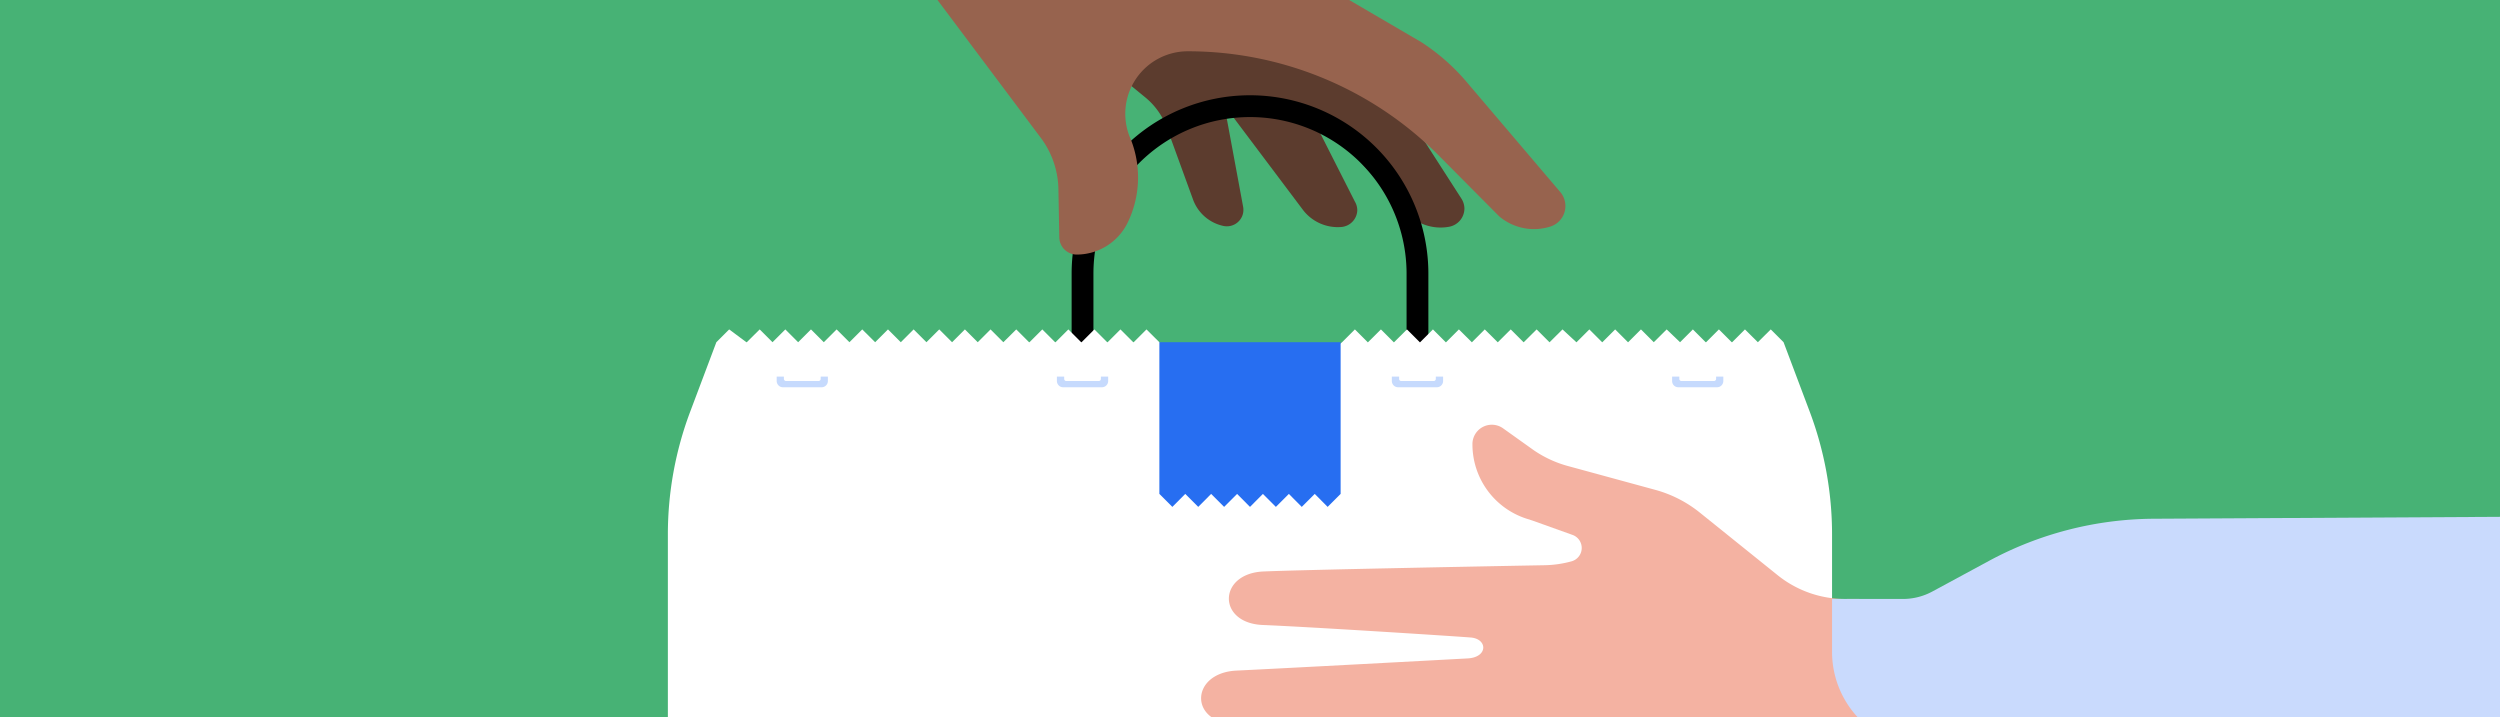 <svg xmlns="http://www.w3.org/2000/svg" viewBox="0 0 312 89.49"><title>Eats_Mobile</title><g id="Layer_1" data-name="Layer 1"><rect width="312" height="89.49" style="fill:#47b275"/><path d="M155.12,26.68a2.07,2.07,0,0,1-2.43,1.52,5.19,5.19,0,0,1-3.8-3.3L145.65,16a8.86,8.86,0,0,0-2.71-3.84l-7.31-6,8.27-2.18,5.8,4.5a8.7,8.7,0,0,1,3.21,5.29l2.24,12.08A2.16,2.16,0,0,1,155.12,26.68Z" style="fill:#5c3c2e"/><rect x="150.92" y="9.15" width="3.32" height="3.8" style="fill:#5c3c2e"/><polygon points="167.15 14.85 163.83 14.85 160.63 9.38 167.15 11.05 167.15 14.85" style="fill:#5c3c2e"/><path d="M169.39,26.27a2.17,2.17,0,0,1-2,2.06,5.46,5.46,0,0,1-4.83-2.2l-10-13.3s-10.63-8-13.07-9l17.09.88,6,7.61,6.52,12.86A2.16,2.16,0,0,1,169.39,26.27Z" style="fill:#5c3c2e"/><path d="M182.76,26a2.33,2.33,0,0,1-1.91,2.3,5.86,5.86,0,0,1-5.39-1.81l-9.05-10c-.42-.47-.86-.93-1.3-1.38a39.55,39.55,0,0,0-3.43-3,38.63,38.63,0,0,0-11.13-6.14h18.11l1.13,1A22.12,22.12,0,0,1,174,11.75l8.36,13A2.36,2.36,0,0,1,182.76,26Z" style="fill:#5c3c2e"/><path d="M156,13.25h0a20.9,20.9,0,0,1,20.9,20.9V51.88a0,0,0,0,1,0,0H135.1a0,0,0,0,1,0,0V34.15A20.9,20.9,0,0,1,156,13.25Z" style="fill:none;stroke:#000;stroke-miterlimit:10;stroke-width:2.721px"/><path d="M193.53,28.26A6.72,6.72,0,0,1,187.1,27l-7.55-7.6a44.16,44.16,0,0,0-31.32-13h0A7.8,7.8,0,0,0,141,17.11l.09.2a12.91,12.91,0,0,1-.35,10.46,7.09,7.09,0,0,1-6.36,4,2.18,2.18,0,0,1-2.18-2.15l-.11-6a11,11,0,0,0-2.26-6.5L117,0h51.38l9,5.26A25.8,25.8,0,0,1,182.84,10l11.91,14A2.69,2.69,0,0,1,193.53,28.26Z" style="fill:#97634e"/><path d="M225.87,51.42l-3.28-8.71h0l-1.6-1.6-1.61,1.6h0l-1.61-1.6-1.6,1.6h-.05l-1.6-1.6-1.6,1.6h-.05l-1.6-1.6-1.6,1.6h0L208,41.11l-1.61,1.6h0l-1.6-1.6-1.61,1.61h0l-1.61-1.61-1.61,1.61h0l-1.61-1.61-1.61,1.61h0L195,41.11l-1.62,1.61h0l-1.61-1.61-1.62,1.61h0l-1.61-1.61-1.62,1.61h0l-1.62-1.61-1.61,1.61h0l-1.62-1.61-1.62,1.62h0l-1.62-1.62-1.62,1.62h0l-1.62-1.62-1.63,1.62h0l-1.62-1.62-1.63,1.62h0l-1.62-1.62-1.62,1.62h0L156,51.38l-11.31-8.67h0l-1.61-1.6-1.6,1.6h-.05l-1.6-1.6-1.6,1.6h-.05l-1.6-1.6-1.6,1.6h-.05l-1.6-1.6-1.6,1.6h-.05l-1.6-1.6-1.6,1.6h-.05l-1.6-1.6-1.61,1.6h0l-1.6-1.6-1.6,1.6h0l-1.6-1.6-1.6,1.6h0l-1.6-1.6-1.6,1.6h0l-1.6-1.6-1.6,1.6h0l-1.6-1.6-1.6,1.6h0l-1.61-1.6-1.6,1.6h0l-1.6-1.6-1.6,1.6h0l-1.6-1.6-1.6,1.6h0l-1.6-1.6-1.6,1.6h0l-1.6-1.6-1.61,1.6h-.05L91,41.11l-1.6,1.6h0l-3.28,8.71a43.48,43.48,0,0,0-2.77,15.27v22.8H228.64V66.69A43.48,43.48,0,0,0,225.87,51.42Z" style="fill:#fff"/><path d="M215.07,47v.55a.78.78,0,0,1-.78.78h-4.83a.77.77,0,0,1-.56-.23.78.78,0,0,1-.22-.55V47h.9v.29a.26.26,0,0,0,.26.26h4.06a.27.27,0,0,0,.27-.26V47Z" style="fill:#c6dafd"/><path d="M180.1,47v.55a.78.78,0,0,1-.78.78h-4.83a.77.77,0,0,1-.56-.23.79.79,0,0,1-.23-.55V47h.91v.29a.26.26,0,0,0,.26.26h4.06a.26.26,0,0,0,.26-.26V47Z" style="fill:#c6dafd"/><path d="M138.3,47v.55a.78.78,0,0,1-.79.78h-4.83a.75.75,0,0,1-.55-.23.79.79,0,0,1-.23-.55V47h.91v.29a.26.26,0,0,0,.26.26h4.06a.26.26,0,0,0,.26-.26V47Z" style="fill:#c6dafd"/><path d="M103.32,47v.55a.78.78,0,0,1-.78.78H97.71a.75.75,0,0,1-.55-.23.79.79,0,0,1-.23-.55V47h.9v.29a.27.27,0,0,0,.27.26h4.06a.26.26,0,0,0,.26-.26V47Z" style="fill:#c6dafd"/><path d="M239.64,89.49H151.18c-2.48-1.79-1.32-5.59,3.14-5.8,5.85-.28,26.3-1.38,28.85-1.52s2.5-2.44.37-2.61S163.35,78.23,157.61,78s-5.61-6.44.08-6.68c4.89-.21,28.45-.66,35.06-.78a13.48,13.48,0,0,0,3.39-.49h0a1.73,1.73,0,0,0,.12-3.29l-5-1.79-.78-.25a9.75,9.75,0,0,1-6.72-9.26h0a2.42,2.42,0,0,1,3.83-2l3.87,2.76a14.07,14.07,0,0,0,4.18,1.93l11,3a15.29,15.29,0,0,1,5.47,2.8l9.81,7.89,0,0a13.45,13.45,0,0,0,8.66,2.91h1.45Z" style="fill:#f4b2a2"/><path d="M312,89.49H231.82a12,12,0,0,1-3.18-8.15V74.75l8.91,0a7.72,7.72,0,0,0,3.59-.92l7.1-3.84a43.77,43.77,0,0,1,20.43-5.25L312,64.5Z" style="fill:#c9dafd"/><polygon points="167.31 42.71 167.31 61.64 165.69 63.26 164.08 61.64 162.46 63.26 160.85 61.64 159.23 63.26 157.61 61.64 156 63.26 154.39 61.64 152.77 63.26 151.15 61.64 149.54 63.26 147.92 61.64 146.31 63.26 144.69 61.64 144.69 42.71 167.31 42.71" style="fill:#276ef1"/></g></svg>